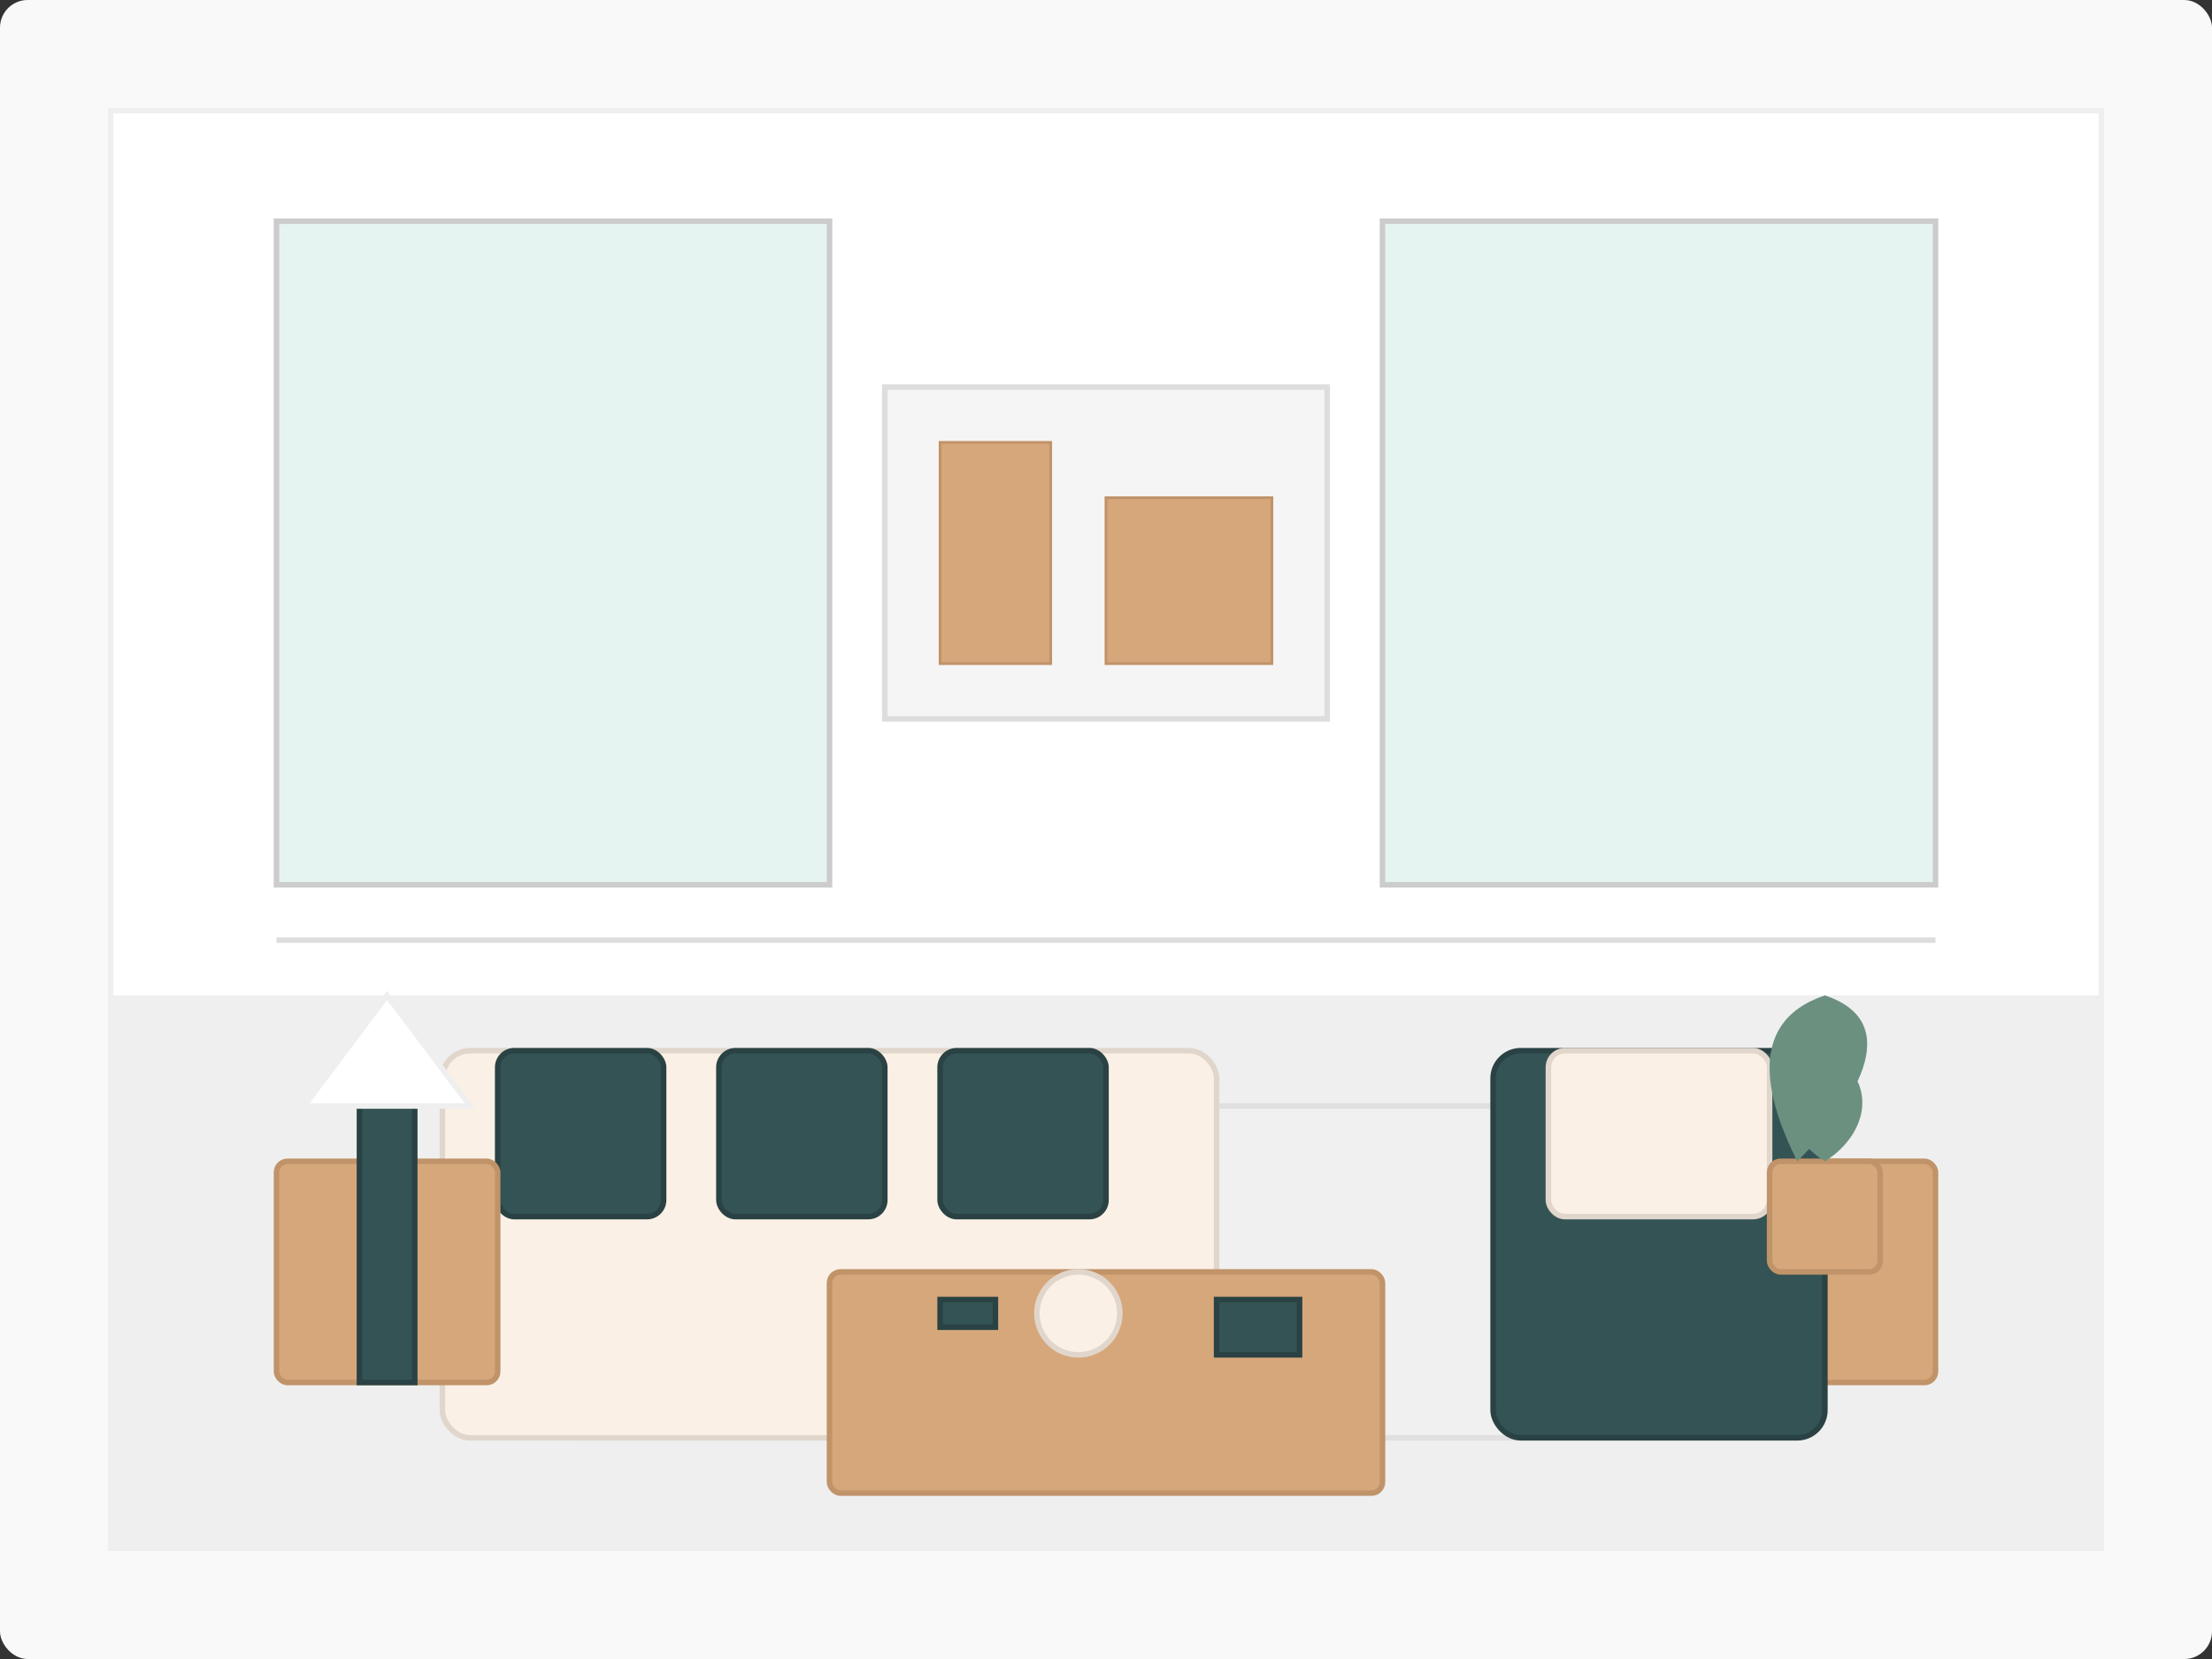 <svg xmlns="http://www.w3.org/2000/svg" width="400" height="300" viewBox="0 0 400 300">
  <rect x="0" y="0" width="400" height="300" fill="#333333" stroke="none"/>
  <style>
    .background {
      fill: #F9F9F9;
    }
    .walls {
      fill: #FFFFFF;
      stroke: #EFEFEF;
      stroke-width: 1;
    }
    .floor {
      fill: #EFEFEF;
    }
    .window {
      fill: #E6F4F1;
      stroke: #CCCCCC;
      stroke-width: 1;
    }
    .furniture-light {
      fill: #FAF0E6;
      stroke: #E0D6CC;
      stroke-width: 1;
    }
    .furniture-dark {
      fill: #345354;
      stroke: #2A4243;
      stroke-width: 1;
    }
    .furniture-wood {
      fill: #D6A77A;
      stroke: #C09369;
      stroke-width: 1;
    }
    .plant {
      fill: #6B9080;
    }
    .plant-pot {
      fill: #D6A77A;
      stroke: #C09369;
      stroke-width: 1;
    }
    .art {
      fill: #F5F5F5;
      stroke: #DDDDDD;
      stroke-width: 1;
    }
    .art-accent {
      fill: #D6A77A;
      stroke: #C09369;
      stroke-width: 0.5;
    }
    .carpet {
      fill: #F0F0F0;
      stroke: #E0E0E0;
      stroke-width: 1;
    }
    .lamp {
      fill: #EFEFEF;
      stroke: #DDDDDD;
      stroke-width: 1;
    }
    .lamp-shade {
      fill: #FFFFFF;
      stroke: #EFEFEF;
      stroke-width: 1;
    }
  </style>
  
  <!-- Background -->
  <rect class="background" width="400" height="300" rx="5" ry="5"/>
  
  <!-- Room Structure -->
  <rect class="walls" x="20" y="20" width="360" height="260"/>
  <rect class="floor" x="20" y="180" width="360" height="100"/>
  
  <!-- Windows -->
  <rect class="window" x="50" y="40" width="100" height="120"/>
  <rect class="window" x="250" y="40" width="100" height="120"/>
  
  <!-- Carpet -->
  <rect class="carpet" x="100" y="200" width="200" height="60" rx="5" ry="5"/>
  
  <!-- Sofa -->
  <rect class="furniture-light" x="80" y="190" width="140" height="70" rx="5" ry="5"/>
  <!-- Sofa Cushions -->
  <rect class="furniture-dark" x="90" y="190" width="30" height="30" rx="3" ry="3"/>
  <rect class="furniture-dark" x="130" y="190" width="30" height="30" rx="3" ry="3"/>
  <rect class="furniture-dark" x="170" y="190" width="30" height="30" rx="3" ry="3"/>
  
  <!-- Coffee Table -->
  <rect class="furniture-wood" x="150" y="230" width="100" height="40" rx="2" ry="2"/>
  
  <!-- Side Tables -->
  <rect class="furniture-wood" x="50" y="210" width="40" height="40" rx="2" ry="2"/>
  <rect class="furniture-wood" x="310" y="210" width="40" height="40" rx="2" ry="2"/>
  
  <!-- Armchair -->
  <rect class="furniture-dark" x="270" y="190" width="60" height="70" rx="5" ry="5"/>
  <!-- Armchair Cushion -->
  <rect class="furniture-light" x="280" y="190" width="40" height="30" rx="3" ry="3"/>
  
  <!-- Plant -->
  <g transform="translate(330, 210)">
    <rect class="plant-pot" x="-10" y="0" width="20" height="20" rx="2" ry="2"/>
    <path class="plant" d="M 0,-30 C -15,-25 -10,-10 -5,0 C 5,-10 15,-25 0,-30 Z"/>
    <path class="plant" d="M 0,-20 C -10,-15 -8,-5 0,0 C 8,-5 10,-15 0,-20 Z"/>
  </g>
  
  <!-- Art on Wall -->
  <rect class="art" x="160" y="70" width="80" height="60"/>
  <rect class="art-accent" x="170" y="80" width="20" height="40"/>
  <rect class="art-accent" x="200" y="90" width="30" height="30"/>
  
  <!-- Floor Lamp -->
  <g transform="translate(70, 200)">
    <rect class="furniture-dark" x="-5" y="0" width="10" height="50"/>
    <path class="lamp-shade" d="M 0,-20 L -15,0 L 15,0 Z"/>
  </g>
  
  <!-- Scandinavian Style Elements -->
  <!-- Simple Lines on Wall -->
  <line stroke="#DDDDDD" stroke-width="1" x1="50" y1="170" x2="350" y2="170"/>
  
  <!-- Minimalist Objects on Coffee Table -->
  <rect class="furniture-dark" x="170" y="235" width="10" height="5"/>
  <circle class="furniture-light" cx="195" cy="237.5" r="7.5"/>
  <rect class="furniture-dark" x="220" y="235" width="15" height="10"/>
</svg>
